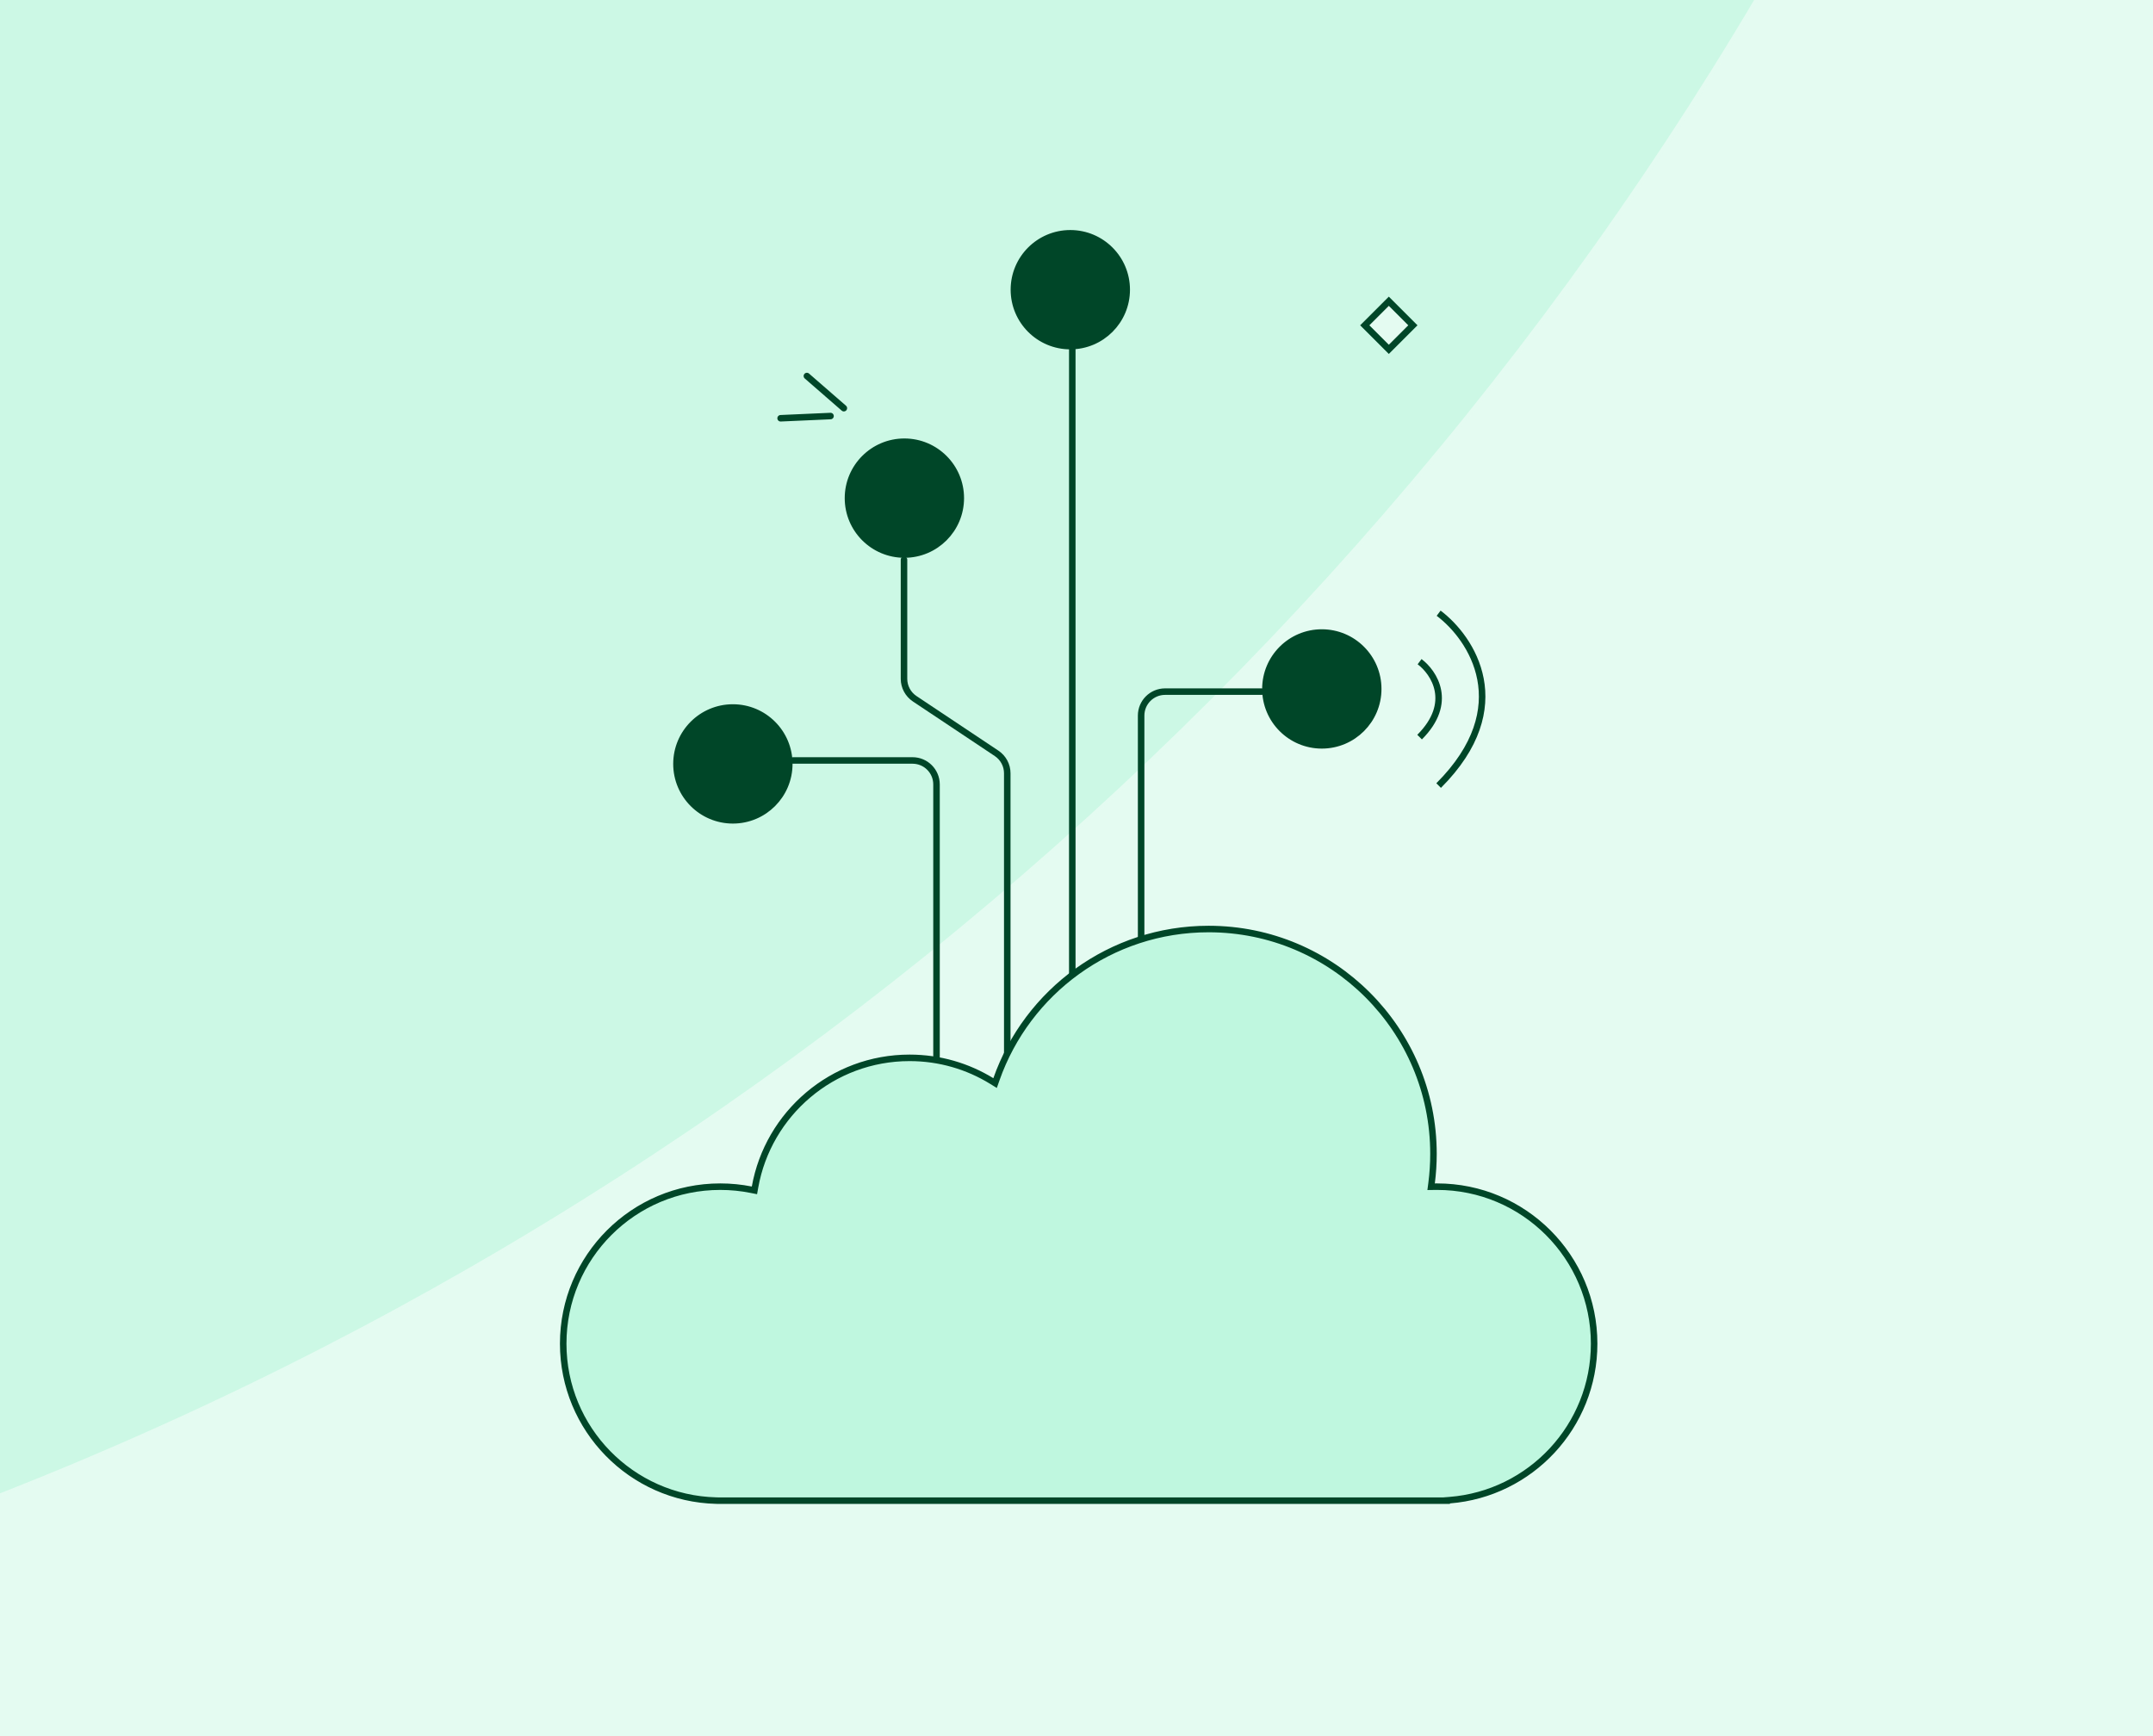 <svg width="496" height="400" viewBox="0 0 496 400" fill="none" xmlns="http://www.w3.org/2000/svg">
<rect x="0" y="0" width="496" height="400" fill="#808080" stroke="none"/>
<g clip-path="url(#clip0_4231_23624)">
<rect width="496" height="400" fill="#E4FBF1"/>
<g opacity="0.5" clip-path="url(#clip1_4231_23624)">
<g opacity="0.5">
<path d="M1357.26 399.801C1349.23 400.035 1341.16 400.153 1333.07 400.153C882.718 400.153 517.633 35.068 517.633 -415.287C517.633 -423.379 517.751 -431.443 517.985 -439.478C981.421 -439.287 1357.07 -63.635 1357.26 399.801Z" fill="#81EFC0"/>
<path d="M1357.26 400.505C1349.23 400.271 1341.16 400.153 1333.07 400.153C882.718 400.153 517.633 765.238 517.633 1215.59C517.633 1223.68 517.751 1231.75 517.985 1239.78C981.422 1239.59 1357.07 863.941 1357.26 400.505Z" fill="#81EFC0"/>
<path d="M517.281 1239.78C517.515 1231.75 517.633 1223.68 517.633 1215.59C517.633 765.34 152.715 400.319 -297.499 400.153C152.715 399.987 517.633 34.965 517.633 -415.287C517.633 -423.379 517.515 -431.443 517.281 -439.478C53.845 -439.288 -321.808 -63.635 -321.998 399.801C-314.065 400.032 -306.103 400.15 -298.114 400.153C-306.103 400.156 -314.065 400.274 -321.998 400.505C-321.808 863.942 53.845 1239.59 517.281 1239.78Z" fill="#81EFC0"/>
</g>
<path d="M518.628 -415.118C518.628 35.237 883.713 400.322 1334.07 400.322C883.713 400.322 518.628 765.407 518.628 1215.76C518.628 765.51 153.709 400.489 -296.505 400.323C153.709 400.157 518.628 35.135 518.628 -415.118Z" fill="#E4FBF1"/>
</g>
<path d="M168.837 163.009C176.014 163.009 181.832 168.827 181.832 176.004C181.832 183.182 176.014 189 168.837 189C161.66 188.999 155.842 183.181 155.842 176.004C155.842 168.827 161.66 163.009 168.837 163.009Z" fill="#004628" stroke="#004628" stroke-width="1.5"/>
<path d="M304.515 145.736C311.692 145.736 317.51 151.554 317.51 158.731C317.51 165.908 311.692 171.726 304.515 171.726C297.338 171.726 291.52 165.908 291.52 158.731C291.52 151.554 297.338 145.736 304.515 145.736Z" fill="#004628" stroke="#004628" stroke-width="1.5"/>
<path d="M246.574 53.751C253.751 53.751 259.569 59.569 259.569 66.746C259.569 73.923 253.751 79.741 246.574 79.741C239.397 79.741 233.579 73.923 233.579 66.746C233.579 59.569 239.397 53.751 246.574 53.751Z" fill="#004628" stroke="#004628" stroke-width="1.5"/>
<path d="M208.349 101.774C215.526 101.774 221.344 107.593 221.344 114.77C221.344 121.947 215.526 127.765 208.349 127.765C201.172 127.765 195.354 121.947 195.354 114.77C195.354 107.593 201.172 101.775 208.349 101.774Z" fill="#004628" stroke="#004628" stroke-width="1.5"/>
<path d="M182.708 175.21H210.229C213.278 175.21 215.75 177.681 215.75 180.73V269.04M208.26 128.952V156.396C208.26 158.241 209.183 159.965 210.718 160.989L229.592 173.571C231.128 174.595 232.05 176.319 232.05 178.164V269.04M247.029 80.491V249.21M262.889 241.383V164.87C262.889 161.821 265.36 159.35 268.409 159.35H290.644" stroke="#004628" stroke-width="1.5" stroke-linecap="round" stroke-linejoin="round"/>
<path d="M327.041 152.45C330.351 154.932 334.985 161.884 327.041 169.828" stroke="#004628" stroke-width="1.5"/>
<path d="M331.427 141.285C338.991 146.958 349.579 162.841 331.427 180.993" stroke="#004628" stroke-width="1.5"/>
<path d="M179.833 96.368L191.334 95.857M185.888 86.634L194.405 94.043" stroke="#004628" stroke-width="1.5" stroke-linecap="round"/>
<path fill-rule="evenodd" clip-rule="evenodd" d="M325.494 74.949L319.951 80.491L314.409 74.949L319.951 69.407L325.494 74.949Z" fill="#E4FBF1" stroke="#004628" stroke-width="1.5"/>
<path d="M278.436 214.047C307.045 214.047 330.238 237.24 330.238 265.849C330.238 268.125 330.091 270.368 329.807 272.566L329.695 273.424L330.562 273.412C330.734 273.409 330.906 273.409 331.079 273.409C351.056 273.409 367.25 289.603 367.25 309.58C367.25 328.584 352.594 344.165 333.969 345.637L333.277 345.692V345.75H165.46L165.013 345.74C145.456 345.258 129.75 329.253 129.75 309.58C129.75 289.603 145.944 273.409 165.921 273.409C168.363 273.409 170.748 273.65 173.054 274.111L173.805 274.261L173.939 273.507C176.957 256.579 191.753 243.728 209.548 243.728C216.478 243.728 222.952 245.677 228.452 249.055L229.244 249.542L229.552 248.665C236.64 228.501 255.851 214.048 278.436 214.047Z" fill="#BFF7DF" stroke="#004628" stroke-width="1.5"/>
</g>
<defs>
<clipPath id="clip0_4231_23624">
<rect width="496" height="400" fill="white"/>
</clipPath>
<clipPath id="clip1_4231_23624">
<rect width="1679.74" height="1734.31" fill="white" transform="translate(-322 -467)"/>
</clipPath>
</defs>
</svg>
